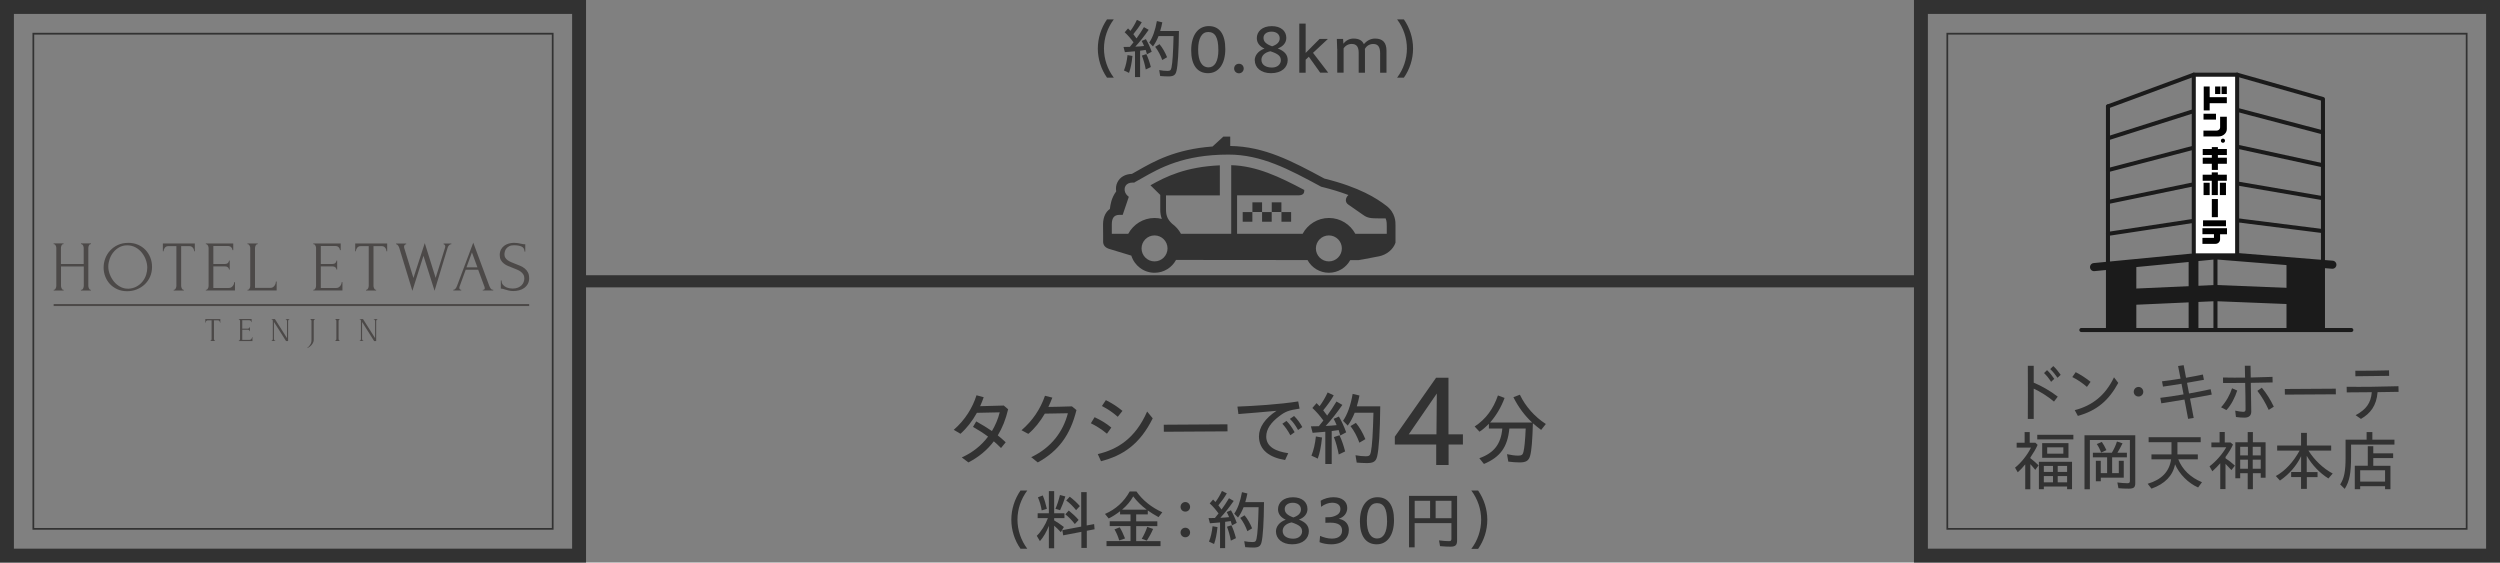 <?xml version="1.0" encoding="UTF-8"?>
<svg id="_レイヤー_2" data-name="レイヤー 2" xmlns="http://www.w3.org/2000/svg" viewBox="0 0 617.93 139.05">
  <rect x="0" y="0" width="617.93" height="139.05" fill="#808080" stroke="none"/>
  <defs>
    <style>
      .cls-1 {
        fill: #323232;
      }

      .cls-2 {
        stroke-width: 4px;
      }

      .cls-2, .cls-3, .cls-4, .cls-5, .cls-6, .cls-7 {
        fill: none;
      }

      .cls-2, .cls-5, .cls-8, .cls-6 {
        stroke: #1b1b1b;
        stroke-linecap: round;
        stroke-linejoin: round;
      }

      .cls-9 {
        fill: #4c4948;
      }

      .cls-3 {
        stroke-width: 3.44px;
      }

      .cls-3, .cls-4, .cls-7 {
        stroke: #323232;
        stroke-miterlimit: 10;
      }

      .cls-4 {
        stroke-width: 3px;
      }

      .cls-5 {
        stroke-width: 2px;
      }

      .cls-8 {
        fill: #fff;
      }

      .cls-7 {
        stroke-width: .43px;
      }

      .cls-10 {
        fill: #1b1b1b;
      }
    </style>
  </defs>
  <g id="B">
    <g>
      <g>
        <path class="cls-1" d="M249.97,128.46c0-2.59.82-5.12,2.27-7.22h1.68c-1.57,2.08-2.43,4.63-2.43,7.2s.87,5.14,2.43,7.2h-1.68c-1.46-2.06-2.27-4.63-2.27-7.19Z"/>
        <path class="cls-1" d="M259.25,129.97c-.58,1.49-1.33,2.79-2.21,3.78l-.78-1.31c1.09-1.04,2.16-2.75,2.75-4.37h-2.53v-1.2h2.77v-5.47h1.31v5.47h2.54v1.2h-2.54v.56c.8.45,1.46.91,2.4,1.63l-.75,1.28c-.69-.74-1.09-1.12-1.65-1.6v5.57h-1.31v-5.54ZM256.56,122.92l1.18-.46c.43,1.02.7,1.97,1.02,3.3l-1.28.4c-.19-1.18-.48-2.18-.93-3.23ZM260.87,125.76c.46-1.02.82-2.15,1.12-3.41l1.33.35c-.43,1.42-.85,2.48-1.3,3.41l-1.15-.35ZM267.29,131.46l-4.5.86-.21-1.28,4.66-.88v-8.52h1.36v8.24l1.84-.34.11,1.28-1.92.37v4.24h-1.34v-3.99ZM263.32,127.13l.85-.94c.94.77,1.78,1.55,2.43,2.32l-.93,1.02c-.75-.98-1.57-1.79-2.35-2.4ZM263.54,123.71l.87-.94c1.01.78,1.81,1.52,2.5,2.32l-.93,1.01c-.74-.93-1.58-1.76-2.43-2.38Z"/>
        <path class="cls-1" d="M273.51,133.74h5.92v-3.71h-5.14v-1.18h5.14v-1.71h-2.58v-.78c-.86.67-1.86,1.33-2.82,1.79l-.91-1.12c2.64-1.12,4.74-3.04,6.11-5.55h1.67c1.5,2.16,3.73,3.95,6.39,5.14l-.93,1.2c-1.04-.58-1.97-1.14-2.66-1.65v.98h-2.87v1.71h5.23v1.18h-5.23v3.71h6.02v1.23h-13.35v-1.23ZM275.47,130.85l1.28-.51c.43.66.85,1.54,1.33,2.75l-1.44.5c-.27-.96-.7-1.94-1.17-2.74ZM283.43,125.97c-1.3-.96-2.45-2.1-3.33-3.28-.64,1.18-1.58,2.29-2.75,3.28h6.08ZM282.21,133.17c.53-.88,1.04-1.97,1.36-2.95l1.44.53c-.4.96-.98,2-1.54,2.88l-1.26-.46Z"/>
        <path class="cls-1" d="M291.8,125.29c0-.64.5-1.2,1.18-1.2s1.18.56,1.18,1.2-.5,1.17-1.18,1.17-1.18-.53-1.18-1.17ZM291.8,131.62c0-.64.5-1.18,1.18-1.18s1.18.54,1.18,1.18-.5,1.18-1.18,1.18-1.18-.54-1.18-1.18Z"/>
        <path class="cls-1" d="M301.57,129.13c-.56.06-1.76.16-2.51.21l-.34-1.28,1.57-.03c.34-.4.62-.75.9-1.12-.7-.96-1.44-1.81-2.18-2.48l.83-.96.59.61c.61-.82,1.17-1.78,1.6-2.72l1.2.58c-.51.93-1.25,1.95-2.08,2.96l.78,1.04c.62-.85,1.22-1.74,1.84-2.79l1.17.67c-1.06,1.52-2.21,2.99-3.3,4.16.78-.03,1.5-.08,2.16-.16-.24-.59-.37-.83-.59-1.25l1.04-.45c.53.88,1.04,1.98,1.44,3.12l-1.17.62c-.1-.34-.21-.75-.32-1.07l-1.38.19v6.51h-1.26v-6.37ZM298.83,133.86c.43-1.06.72-2.27.88-3.79l1.22.21c-.19,1.84-.45,3.1-.85,4.18l-1.25-.59ZM303.27,130.19l1.1-.37c.45.94.82,2.02,1.12,3.2l-1.26.61c-.22-1.22-.56-2.43-.96-3.44ZM307.78,135.23l-.24-1.46c.67.13,1.41.21,2.03.21.67,0,.86-.16,1.01-.83.26-1.28.4-3.52.51-7.78h-3.71c-.4,1.01-.86,1.86-1.38,2.55l-.93-.96c.85-1.2,1.5-3.03,1.91-5.31l1.34.32c-.14.77-.29,1.33-.53,2.15h4.64c-.05,5.06-.27,8.48-.61,9.88-.24,1.02-.74,1.34-2.03,1.34-.64,0-1.38-.05-2.02-.1ZM306.55,128.01l1.07-.64c.72.86,1.36,1.97,1.87,3.22l-1.18.7c-.42-1.17-1.04-2.35-1.76-3.28Z"/>
        <path class="cls-1" d="M315.38,131.36c0-1.14.78-2.31,2.42-2.9-1.17-.53-1.91-1.38-1.91-2.59,0-1.62,1.31-2.96,3.7-2.96,2.22,0,3.58,1.17,3.58,2.9,0,1.17-.75,2.11-2.11,2.62,1.67.66,2.45,1.52,2.45,2.88,0,1.75-1.44,3.23-4.13,3.23-2.48,0-4-1.38-4-3.19ZM319.65,133.15c1.49,0,2.19-.96,2.19-1.79,0-1.02-.62-1.6-2.59-2.24-1.5.32-2.21,1.17-2.21,2.11,0,1.3,1.18,1.92,2.61,1.92ZM319.67,127.9c1.25-.42,1.89-1.07,1.89-1.98,0-.98-.8-1.65-2.03-1.65s-1.98.67-1.98,1.52c0,.96.62,1.55,2.13,2.11Z"/>
        <path class="cls-1" d="M326.15,134l.14-1.54c.88.37,1.9.67,2.9.67,1.83,0,2.53-.9,2.53-2,0-1.26-.88-1.94-2.9-1.94-.38,0-.8,0-1.22.03v-1.36c.86-.02,1.33-.02,1.74-.13,1.36-.37,1.97-.93,1.97-1.92s-.75-1.55-2.08-1.55c-.87,0-1.86.38-2.69,1.01l-.1-1.49c.88-.59,2.1-.88,3.17-.88,2.11,0,3.39,1.04,3.39,2.64,0,1.28-.77,2.26-2.1,2.69,1.57.27,2.5,1.28,2.5,2.77,0,1.97-1.52,3.54-4.39,3.54-.96,0-2.08-.19-2.88-.54Z"/>
        <path class="cls-1" d="M336.13,128.89c0-3.75,1.7-5.99,4.35-5.99s4.08,2,4.08,5.67-1.63,5.97-4.27,5.97-4.16-2-4.16-5.65ZM342.84,128.78c0-3.12-.83-4.42-2.51-4.42-1.55,0-2.48,1.5-2.48,4.35s.91,4.39,2.58,4.39c1.5,0,2.42-1.47,2.42-4.32Z"/>
        <path class="cls-1" d="M348.27,122.57h11.88v11.03c0,1.15-.42,1.52-1.65,1.52-.7,0-1.47-.03-2.56-.13l-.26-1.42c.83.11,1.81.19,2.45.19.48,0,.62-.14.62-.59v-3.86h-9.09v5.97h-1.39v-12.71ZM353.48,128.08v-4.29h-3.81v4.29h3.81ZM358.76,128.08v-4.29h-3.91v4.29h3.91Z"/>
        <path class="cls-1" d="M366.1,128.45c0-2.58-.86-5.12-2.43-7.2h1.68c1.46,2.1,2.27,4.63,2.27,7.22s-.82,5.12-2.27,7.19h-1.68c1.57-2.06,2.43-4.63,2.43-7.2Z"/>
      </g>
      <g>
        <path class="cls-1" d="M271.35,12.01c0-2.59.82-5.12,2.27-7.22h1.68c-1.57,2.08-2.43,4.63-2.43,7.2s.86,5.14,2.43,7.2h-1.68c-1.46-2.06-2.27-4.63-2.27-7.19Z"/>
        <path class="cls-1" d="M280.55,12.68c-.56.06-1.76.16-2.51.21l-.34-1.28,1.57-.03c.34-.4.62-.75.9-1.12-.7-.96-1.44-1.81-2.18-2.48l.83-.96.59.61c.61-.82,1.17-1.78,1.6-2.72l1.2.58c-.51.93-1.25,1.95-2.08,2.96l.78,1.04c.62-.85,1.22-1.74,1.84-2.79l1.17.67c-1.06,1.52-2.21,2.99-3.3,4.16.78-.03,1.5-.08,2.16-.16-.24-.59-.37-.83-.59-1.25l1.04-.45c.53.88,1.04,1.98,1.44,3.12l-1.17.62c-.1-.34-.21-.75-.32-1.07l-1.38.19v6.51h-1.26v-6.37ZM277.81,17.41c.43-1.06.72-2.27.88-3.79l1.22.21c-.19,1.84-.45,3.1-.85,4.18l-1.25-.59ZM282.24,13.74l1.1-.37c.45.94.82,2.02,1.12,3.2l-1.26.61c-.22-1.22-.56-2.43-.96-3.44ZM286.76,18.78l-.24-1.46c.67.13,1.41.21,2.03.21.67,0,.86-.16,1.01-.83.26-1.28.4-3.52.51-7.78h-3.71c-.4,1.01-.86,1.86-1.38,2.55l-.93-.96c.85-1.2,1.5-3.03,1.9-5.31l1.34.32c-.14.77-.29,1.33-.53,2.15h4.64c-.05,5.06-.27,8.48-.61,9.88-.24,1.02-.74,1.34-2.03,1.34-.64,0-1.38-.05-2.02-.1ZM285.53,11.56l1.07-.64c.72.86,1.36,1.97,1.87,3.22l-1.19.7c-.42-1.17-1.04-2.35-1.76-3.28Z"/>
        <path class="cls-1" d="M294.43,12.44c0-3.75,1.7-5.99,4.35-5.99s4.08,2,4.08,5.67-1.63,5.97-4.27,5.97-4.16-2-4.16-5.65ZM301.14,12.33c0-3.12-.83-4.42-2.51-4.42-1.55,0-2.48,1.5-2.48,4.35s.91,4.39,2.58,4.39c1.5,0,2.42-1.47,2.42-4.32Z"/>
        <path class="cls-1" d="M305.04,16.94c0-.64.48-1.18,1.19-1.18s1.18.54,1.18,1.18-.5,1.18-1.18,1.18-1.19-.54-1.19-1.18Z"/>
        <path class="cls-1" d="M310.13,14.91c0-1.14.78-2.31,2.42-2.9-1.17-.53-1.9-1.38-1.9-2.59,0-1.62,1.31-2.96,3.7-2.96,2.22,0,3.59,1.17,3.59,2.9,0,1.17-.75,2.11-2.11,2.62,1.66.66,2.45,1.52,2.45,2.88,0,1.75-1.44,3.23-4.13,3.23-2.48,0-4-1.38-4-3.19ZM314.4,16.7c1.49,0,2.19-.96,2.19-1.79,0-1.02-.62-1.6-2.59-2.24-1.5.32-2.21,1.17-2.21,2.11,0,1.3,1.18,1.92,2.61,1.92ZM314.42,11.45c1.25-.42,1.89-1.07,1.89-1.98,0-.98-.8-1.65-2.03-1.65s-1.98.67-1.98,1.52c0,.96.62,1.55,2.13,2.11Z"/>
        <path class="cls-1" d="M321.15,5.83h1.57v7.25l3.44-3.46h2.06l-3.68,3.44,3.76,4.91h-1.98l-2.82-3.95-.78.74v3.22h-1.57V5.83Z"/>
        <path class="cls-1" d="M330.51,12.14l-.08-2.51h1.54l.08,1.18c.62-.82,1.5-1.28,2.5-1.28,1.31,0,2.16.46,2.56,1.39.75-.91,1.73-1.39,2.77-1.39,1.89,0,2.82.99,2.82,3.01v5.44h-1.57v-4.79c0-1.6-.53-2.32-1.71-2.32-.88,0-1.65.46-2.06,1.23.02.11.02.22.02.35v5.52h-1.55v-4.87c0-1.54-.54-2.24-1.73-2.24-.82,0-1.57.42-2,1.1v6h-1.57v-5.84Z"/>
        <path class="cls-1" d="M347.75,11.99c0-2.58-.86-5.12-2.43-7.2h1.68c1.46,2.1,2.27,4.63,2.27,7.22s-.82,5.12-2.27,7.19h-1.68c1.57-2.06,2.43-4.63,2.43-7.2Z"/>
      </g>
      <path class="cls-1" d="M307.16,52.42h2.39v2.39h-2.39v-2.39ZM309.56,52.4h2.39v-2.39h-2.39v2.39ZM316.74,54.81h2.39v-2.39h-2.39v2.39ZM344.94,59.95c-.54,1.65-2.14,3.01-4.07,3.4-3.6.72-5.05.94-5.05.94h-2.08c-1.02,1.86-3.01,3.13-5.28,3.13s-4.26-1.27-5.28-3.14l-32.5-.03c-1.02,1.89-3.01,3.17-5.3,3.17-2.7,0-4.98-1.78-5.75-4.24-2.28-.68-4.92-1.47-5.57-1.69-.61-.21-1.32-.64-1.4-1.63v-1.64s0,0,0,0l-.02-2.83c.04-1.89.74-3.08,1.69-3.74.15-1.13.33-2.63,1.56-4.35-.13-.77-.04-1.53.29-2.21.62-1.3,1.92-2.06,3.59-2.11.47-.26.96-.53,1.46-.82,4-2.28,9.26-5.27,18.48-5.95l2.66-2.44h1.71v2.31c8.49.12,15.35,3.79,23.26,8.05,8.73,2.16,12.95,4.89,15.38,6.77,2.23,1.73,2.22,3.98,2.21,4.83v4.23ZM288.58,61.4c0-1.77-1.44-3.21-3.21-3.21s-3.21,1.44-3.21,3.21,1.44,3.21,3.21,3.21,3.21-1.44,3.21-3.21ZM331.67,61.4c0-1.77-1.44-3.21-3.21-3.21s-3.21,1.44-3.21,3.21,1.44,3.21,3.21,3.21,3.21-1.44,3.21-3.21ZM342.77,57.79v-1.97c0-.43.02-1.11-.28-1.84h-1.58c-2.17,0-2.9-.1-3.95-.84-1.82-1.26-1.64-1.16-3.72-2.59-.81-.55-.73-1.59-.03-2.27.03-.03.06-.05.09-.07-1.86-.71-4.08-1.41-6.75-2.06l-.18-.1c-7.81-4.21-14.56-7.84-22.73-7.84-11.15,0-17.02,3.35-21.31,5.79-.61.35-1.19.68-1.76.99-.08.04-.14.09-.21.14h-.42c-1.65,0-2.31,1.23-1.8,2.49.22.56.87,1.03.87,1.03l-1.51,4.46h-.83s0,0,0,0c-1.46,0-1.84,1.02-1.86,2.26v2.42h4.06c1.25-2.32,3.69-3.91,6.52-3.91.61,0,1.21.09,1.78.23-.26-.69-.39-1.46-.39-2.34v-3.59l-2.42-2.38c3.8-2.15,8.74-4.57,17.15-4.93v7.43s-13.31,0-13.31,0v3.47c0,1.35.27,2.38,1.51,3.53.9.66,1.66,1.5,2.19,2.49h12.42v-16.96c6.28.18,11.89,2.86,18.06,6.13,0,.62-.05,1.33-1.53,1.33h-15.08v9.5h16.2c1.25-2.32,3.69-3.91,6.51-3.91s5.26,1.59,6.52,3.91h7.79ZM314.34,52.4h2.39v-2.39h-2.39v2.39ZM311.95,54.81h2.38v-2.39h-2.38v2.39Z"/>
      <line class="cls-4" x1="143.13" y1="69.53" x2="474.46" y2="69.53"/>
      <g>
        <g>
          <path class="cls-1" d="M237.72,113.06c2.68-1.18,4.88-2.98,6.5-5.14-1.16-.88-2.36-1.62-3.72-2.4l.8-1.36c1.44.82,2.66,1.54,3.88,2.38.86-1.44,1.52-3,1.92-4.62-2.02.06-4.12.1-5.64.12-1.12,2.02-2.48,3.78-4.06,5.18l-1.66-.98c2.84-2.46,4.7-5.56,5.62-8.54l1.78.48c-.26.76-.56,1.52-.88,2.22,1.62-.02,3.48-.08,5.84-.16l1.08.92c-.58,2.48-1.44,4.62-2.56,6.46.64.5,1.28,1.06,1.96,1.7l-1.16,1.42c-.62-.62-1.2-1.16-1.78-1.66-1.64,2.18-3.74,3.9-6.28,5.22l-1.64-1.24Z"/>
          <path class="cls-1" d="M254.89,113c4.98-2.36,7.9-6.34,9.06-10.86-2.06.06-4.14.08-5.7.1-1.14,1.94-2.5,3.68-4.08,5l-1.68-.9c2.74-2.36,4.66-5.22,5.8-8.52l1.82.46c-.3.78-.62,1.54-.98,2.3,1.64-.02,3.56-.06,5.82-.14l1.12.92c-1.54,6.24-4.48,10.14-9.56,12.94l-1.62-1.3Z"/>
          <path class="cls-1" d="M269.63,104.62l.92-1.5c1.58.74,2.76,1.44,4.14,2.56l-1.08,1.52c-1.4-1.16-2.7-1.94-3.98-2.58ZM271.34,112.24c4.88-1.16,9.28-3.86,12.2-10.52l1.38,1.68c-3.22,6.5-7.44,9.22-12.78,10.6l-.8-1.76ZM272.36,100.36l.98-1.46c1.46.74,2.74,1.52,4.1,2.66l-1.16,1.46c-1.36-1.18-2.52-1.94-3.92-2.66Z"/>
          <path class="cls-1" d="M287.65,104.98l15.74-.1.02,1.74-15.74.1-.02-1.74Z"/>
          <path class="cls-1" d="M311.18,107.84c0-2.26,1.54-4.46,4.34-6.3-3.86.36-6.58.58-9.42.8l-.24-1.84c4.08-.16,10.36-.54,15.02-1.28l.34,1.78c-2.66.4-3.5.68-5.14,1.96-1.86,1.44-3.1,3.04-3.1,4.94,0,2.58,2.42,3.68,5.44,4.12l-.78,1.68c-3.74-.6-6.46-2.4-6.46-5.86ZM316.96,104.74l1.02-.7c.8.78,1.4,1.68,2.02,2.78l-1.06.76c-.62-1.16-1.26-2.06-1.98-2.84ZM318.82,103.54l1.04-.72c.8.78,1.46,1.7,2.04,2.74l-1.06.72c-.62-1.12-1.22-1.98-2.02-2.74Z"/>
          <path class="cls-1" d="M327.58,106.72c-.7.08-2.2.2-3.14.26l-.42-1.6,1.96-.04c.42-.5.78-.94,1.12-1.4-.88-1.2-1.8-2.26-2.72-3.1l1.04-1.2.74.76c.76-1.02,1.46-2.22,2-3.4l1.5.72c-.64,1.16-1.56,2.44-2.6,3.7l.98,1.3c.78-1.06,1.52-2.18,2.3-3.48l1.46.84c-1.32,1.9-2.76,3.74-4.12,5.2.98-.04,1.88-.1,2.7-.2-.3-.74-.46-1.04-.74-1.56l1.3-.56c.66,1.1,1.3,2.48,1.8,3.9l-1.46.78c-.12-.42-.26-.94-.4-1.34l-1.72.24v8.14h-1.58v-7.96ZM324.15,112.62c.54-1.32.9-2.84,1.1-4.74l1.52.26c-.24,2.3-.56,3.88-1.06,5.22l-1.56-.74ZM329.7,108.04l1.38-.46c.56,1.18,1.02,2.52,1.4,4l-1.58.76c-.28-1.52-.7-3.04-1.2-4.3ZM335.34,114.34l-.3-1.82c.84.16,1.76.26,2.54.26.84,0,1.08-.2,1.26-1.04.32-1.6.5-4.4.64-9.72h-4.64c-.5,1.26-1.08,2.32-1.72,3.18l-1.16-1.2c1.06-1.5,1.88-3.78,2.38-6.64l1.68.4c-.18.96-.36,1.66-.66,2.68h5.8c-.06,6.32-.34,10.6-.76,12.34-.3,1.28-.92,1.68-2.54,1.68-.8,0-1.72-.06-2.52-.12ZM333.8,105.32l1.34-.8c.9,1.08,1.7,2.46,2.34,4.02l-1.48.88c-.52-1.46-1.3-2.94-2.2-4.1Z"/>
          <path class="cls-1" d="M365.65,113.26c3.64-1.3,5.34-3.5,5.68-7.34h-3.32v-1.18c-.9.92-1.6,1.52-2.32,1.96l-1.2-1.28c2.7-1.76,4.6-4.3,5.76-7.68l1.64.62c-.84,2.28-2.06,4.34-3.58,6.08h10.4c-1.84-1.7-3.42-3.82-4.64-6.26l1.6-.62c1.36,2.88,3.68,5.48,6.42,7.24l-1.16,1.46c-.58-.42-1.32-1-2.04-1.64-.12,4.28-.34,6.82-.68,8.02-.34,1.22-1,1.66-2.58,1.66-.84,0-1.9-.08-2.82-.2l-.32-1.84c.98.22,1.98.36,2.74.36.84,0,1.16-.2,1.32-.9.24-.92.44-2.98.56-5.8h-4.04c-.44,4.58-2.22,7.04-6.28,8.76l-1.14-1.42Z"/>
        </g>
        <path class="cls-1" d="M354.99,109.87h-10.23v-1.95l10.2-14.55h3.06v13.98h3.57v2.52h-3.54v5.07h-3.06v-5.07ZM355.05,107.35l.09-10.08-6.93,10.08h6.84Z"/>
      </g>
      <g>
        <g>
          <path class="cls-9" d="M20.06,71.63h.09c.08,0,.16-.03.23-.1.07-.06.13-.15.18-.25.05-.1.09-.2.11-.32.02-.11.04-.21.04-.31v-4.78h-5.63v4.78c0,.09.01.2.04.31.02.11.06.21.11.31.05.09.1.18.17.25.06.07.14.11.24.11h.09v.18h-2.46v-.18h.09c.08,0,.16-.03.23-.1.07-.06.13-.15.18-.25.05-.1.09-.2.11-.32.02-.11.04-.21.04-.31v-9.38c0-.08-.01-.18-.04-.28-.02-.11-.06-.2-.11-.3-.05-.09-.11-.17-.18-.24-.07-.06-.15-.1-.25-.1h-.09v-.18h2.46v.18h-.09c-.09,0-.18.03-.25.1-.07.07-.13.14-.17.24-.04.09-.07.19-.1.3-.02.11-.04.2-.04.28v3.98h5.63v-3.98c0-.08-.01-.18-.04-.28-.02-.11-.06-.2-.11-.3-.05-.09-.11-.17-.18-.24-.07-.06-.15-.1-.25-.1h-.09v-.18h2.46v.18h-.09c-.09,0-.18.03-.25.1-.07.07-.13.14-.17.24-.04.09-.07.19-.1.3-.02.11-.04.2-.04.28v9.38c0,.09.01.2.04.31.03.11.07.21.11.31.05.09.1.18.17.25.06.07.14.11.22.11h.09v.18h-2.46v-.18Z"/>
          <path class="cls-9" d="M31.67,60.02c.91,0,1.74.16,2.46.48.73.32,1.35.76,1.86,1.3.51.55.9,1.18,1.18,1.9.28.72.41,1.47.41,2.26,0,.88-.16,1.69-.48,2.43-.32.74-.77,1.37-1.33,1.9-.56.53-1.22.94-1.96,1.24-.74.3-1.54.45-2.38.45-.9,0-1.71-.16-2.44-.49-.72-.33-1.33-.76-1.83-1.3-.5-.54-.88-1.16-1.15-1.86-.27-.7-.4-1.44-.4-2.2s.13-1.49.4-2.22c.27-.73.67-1.39,1.19-1.96.52-.57,1.16-1.04,1.91-1.39.75-.35,1.61-.53,2.57-.53ZM31.66,71.37c.79-.04,1.48-.21,2.07-.54.59-.32,1.09-.73,1.49-1.23.4-.5.7-1.05.89-1.64.19-.6.29-1.19.29-1.78,0-.65-.12-1.3-.35-1.95-.23-.66-.57-1.25-1-1.79-.43-.53-.95-.97-1.56-1.3-.61-.33-1.28-.5-2.04-.5s-1.38.16-1.96.48c-.58.32-1.07.74-1.47,1.24-.41.5-.71,1.07-.93,1.69-.21.62-.32,1.23-.32,1.83,0,.64.12,1.29.37,1.94.25.65.59,1.24,1.02,1.77.43.53.95.96,1.54,1.28.59.33,1.24.49,1.95.49Z"/>
          <path class="cls-9" d="M45.34,71.63h.09v.18h-2.5v-.18h.09c.09,0,.18-.04.25-.11.07-.07.13-.15.18-.25.05-.09.09-.2.11-.31.02-.11.04-.21.04-.31v-9.81h-2.04c-.19,0-.35.04-.49.12-.14.08-.26.18-.35.31-.09.12-.16.26-.21.4-.05.15-.07.29-.07.43h-.18v-1.92h7.9v1.92h-.18c0-.14-.02-.28-.07-.43-.05-.15-.12-.28-.21-.4-.09-.12-.21-.23-.35-.31-.14-.08-.3-.12-.49-.12h-2.08v9.81c0,.09.01.2.04.31.02.11.06.21.11.31.05.09.11.18.18.25.06.07.14.11.24.11Z"/>
          <path class="cls-9" d="M50.88,71.63h.09c.09,0,.18-.03.25-.1.07-.06.13-.14.18-.24.05-.09.09-.19.12-.3.03-.11.04-.2.04-.3v-9.41c0-.08-.01-.18-.04-.28-.03-.11-.07-.2-.12-.3-.05-.09-.11-.17-.18-.24-.07-.06-.15-.1-.25-.1h-.09v-.18h6.77v1.64h-.18c-.02-.27-.13-.51-.32-.71-.19-.2-.48-.31-.88-.31h-3.54v4.45h2.92c.27,0,.5-.08.68-.25.18-.16.27-.36.27-.58h.18v2.2h-.18c0-.21-.09-.39-.26-.54-.18-.15-.4-.23-.69-.23h-2.92v5.33h3.85c.22,0,.42-.05.58-.16.16-.11.3-.23.41-.38.11-.15.19-.3.25-.47.05-.17.08-.31.08-.43h.18v2.06h-7.21v-.18Z"/>
          <path class="cls-9" d="M61.17,71.63h.09c.09,0,.18-.03.25-.1.07-.06.13-.14.18-.24.05-.09.09-.19.12-.3.03-.11.04-.2.04-.3v-9.41c0-.08-.01-.18-.04-.28-.03-.11-.07-.2-.12-.3-.05-.09-.11-.17-.18-.24-.07-.06-.15-.1-.25-.1h-.09v-.18h2.53v.18h-.09c-.09,0-.18.03-.25.1-.07.07-.13.14-.18.24-.05.09-.09.19-.11.3-.03.11-.04.2-.04.28v9.87h3.85c.22,0,.42-.05.58-.16.16-.11.3-.24.41-.4.11-.16.19-.33.25-.51.05-.18.08-.35.08-.5h.18v2.22h-7.21v-.18Z"/>
          <path class="cls-9" d="M77.44,71.63h.09c.09,0,.18-.03.25-.1.07-.06.13-.14.18-.24.05-.09.09-.19.12-.3.03-.11.04-.2.04-.3v-9.41c0-.08-.01-.18-.04-.28-.03-.11-.07-.2-.12-.3-.05-.09-.11-.17-.18-.24-.07-.06-.15-.1-.25-.1h-.09v-.18h6.77v1.64h-.18c-.02-.27-.13-.51-.32-.71-.19-.2-.48-.31-.88-.31h-3.54v4.45h2.92c.27,0,.5-.08.68-.25.18-.16.27-.36.27-.58h.18v2.2h-.18c0-.21-.09-.39-.26-.54s-.4-.23-.69-.23h-2.92v5.33h3.85c.22,0,.42-.05.58-.16.16-.11.3-.23.41-.38.11-.15.19-.3.25-.47.05-.17.08-.31.08-.43h.18v2.06h-7.21v-.18Z"/>
          <path class="cls-9" d="M92.88,71.63h.09v.18h-2.5v-.18h.09c.09,0,.18-.04.25-.11.07-.07.13-.15.18-.25.05-.09.09-.2.11-.31.02-.11.04-.21.04-.31v-9.81h-2.04c-.19,0-.35.04-.49.12-.14.08-.26.18-.35.31-.09.12-.16.26-.21.4-.05.15-.07.29-.07.43h-.18v-1.92h7.9v1.92h-.18c0-.14-.02-.28-.07-.43-.05-.15-.12-.28-.21-.4-.09-.12-.21-.23-.35-.31-.14-.08-.3-.12-.49-.12h-2.08v9.81c0,.09.01.2.04.31.02.11.06.21.11.31.05.09.11.18.18.25.06.07.14.11.24.11Z"/>
          <path class="cls-9" d="M111.54,60.37c-.23,0-.43.1-.6.3-.16.2-.28.42-.33.65l-3.2,10.55-2.74-8.65-2.74,8.67-3.22-10.55c-.06-.22-.16-.44-.31-.65-.15-.21-.31-.32-.5-.32v-.18h2.5v.18c-.15,0-.28.06-.38.18-.1.12-.15.28-.15.47,0,.06.01.14.03.23l2.29,7.46,2.8-8.62,2.69,8.6,2.32-7.44s0-.07.03-.15c.02-.08.03-.14.03-.18,0-.16-.05-.3-.14-.4-.09-.1-.19-.15-.28-.15v-.18h1.92v.18Z"/>
          <path class="cls-9" d="M119.31,71.63h.09c.28,0,.42-.13.42-.39,0-.09-.02-.19-.05-.3l-1.58-4.27h-3.08l-1.53,4.2c-.04.09-.05.18-.05.26,0,.15.04.27.12.36.08.09.17.13.26.13h.09v.18h-1.95v-.18h.09c.15,0,.3-.09.45-.27.15-.18.27-.4.36-.64l4.03-10.73,3.94,10.62c.08.23.2.46.34.69.15.22.34.33.57.33h.09v.18h-2.6v-.18ZM115.29,66.07h2.71l-1.35-3.68-1.35,3.68Z"/>
          <path class="cls-9" d="M130.8,68.69c0,.59-.12,1.09-.35,1.5-.24.42-.54.75-.91,1.01-.37.26-.79.45-1.25.56-.46.12-.93.18-1.38.18s-.88-.05-1.22-.14c-.34-.09-.65-.18-.93-.26-.19-.06-.36-.11-.51-.15-.15-.04-.3-.06-.46-.06v-2.01h.18c0,.45.11.8.34,1.06.23.26.5.47.8.61.31.14.61.23.92.27.31.04.53.06.67.06.51,0,.94-.07,1.31-.22.36-.15.66-.34.9-.58.24-.24.41-.51.52-.8.11-.29.17-.59.17-.9,0-.39-.08-.71-.25-.98-.16-.26-.38-.5-.64-.69-.26-.2-.57-.37-.91-.51-.34-.14-.69-.28-1.04-.42-.4-.15-.79-.31-1.18-.47-.39-.16-.73-.37-1.04-.61-.3-.24-.55-.53-.74-.86-.19-.33-.28-.75-.28-1.24s.1-.96.3-1.35c.2-.38.47-.69.8-.94.33-.25.71-.43,1.14-.55.43-.12.86-.18,1.31-.18.3,0,.59.02.86.06.27.04.53.09.77.15.2.05.39.08.58.11.19.03.37.04.55.04v1.81h-.18c-.02-.61-.26-1.02-.72-1.24-.46-.22-1.09-.33-1.91-.33-.47,0-.86.08-1.16.24-.3.16-.54.35-.72.58-.18.23-.3.47-.36.74-.06.26-.1.5-.1.69,0,.33.07.61.22.84.15.23.34.44.59.62.25.18.53.33.86.47.32.14.66.28,1.01.41.4.15.81.32,1.22.49.41.18.78.39,1.1.65.32.26.59.57.79.95.21.38.31.83.31,1.37Z"/>
        </g>
        <rect class="cls-9" x="13.26" y="75.15" width="117.54" height=".5"/>
        <g>
          <path class="cls-9" d="M53.12,84.21h.04v.08h-1.17v-.08h.04s.08-.02.11-.05c.03-.03.06-.07.09-.11.03-.04.04-.09.05-.14.01-.05.02-.1.02-.14v-4.6h-.95c-.09,0-.17.02-.23.06-.07.04-.12.09-.16.15-.05.06-.08.12-.1.19-.02.07-.03.14-.03.2h-.08v-.9h3.71v.9h-.08c0-.07-.01-.13-.03-.2-.02-.07-.05-.13-.1-.19-.04-.06-.1-.11-.16-.15-.06-.04-.14-.06-.23-.06h-.97v4.6s0,.09.02.14c.01.05.03.1.05.14.03.04.05.08.08.11.03.03.07.05.11.05Z"/>
          <path class="cls-9" d="M59.01,84.21h.04s.08-.02.11-.05c.03-.03.06-.07.09-.11.03-.04.05-.09.06-.14.01-.05.02-.1.02-.14v-4.41s0-.08-.02-.13c-.01-.05-.03-.1-.06-.14-.03-.05-.05-.08-.09-.11-.03-.03-.07-.05-.11-.05h-.04v-.08h3.18v.77h-.08c-.01-.13-.06-.24-.15-.34-.09-.09-.23-.14-.42-.14h-1.66v2.09h1.37c.13,0,.23-.04.32-.12.09-.08.13-.17.13-.27h.08v1.03h-.08c0-.1-.04-.18-.13-.26-.08-.07-.19-.11-.32-.11h-1.37v2.5h1.81c.1,0,.19-.03.27-.07.08-.05.14-.11.19-.18.05-.07.09-.14.12-.22.02-.08.04-.15.04-.2h.09v.97h-3.39v-.08Z"/>
          <path class="cls-9" d="M68,84.21h.04v.08h-.92v-.08h.04s.07-.02.11-.05c.04-.03.07-.07.09-.11.02-.04.04-.09.05-.14.01-.05.02-.1.02-.14v-4.4s0-.08-.01-.13c0-.05-.02-.1-.04-.14-.03-.05-.05-.08-.09-.11-.04-.03-.09-.05-.14-.05h-.04v-.08h.84l2.99,4.72v-4.21s0-.08-.02-.13c-.01-.05-.04-.1-.06-.14-.02-.05-.06-.08-.09-.11-.03-.03-.07-.05-.12-.05h-.04v-.08h.93v.08h-.04s-.08.02-.12.05c-.03.03-.06.07-.09.11-.03.04-.04.09-.06.14-.01.05-.02.09-.02.13v4.93h-.51l-2.99-4.73v4.2s0,.09.02.14c.01.05.03.1.05.14.02.04.05.08.09.11.03.03.07.05.11.05Z"/>
          <path class="cls-9" d="M76.69,78.85h1.18v.08h-.04s-.08.02-.11.05c-.03.03-.06.07-.09.12-.03.05-.04.09-.06.14-.01.05-.02.09-.02.13v4.59c0,.18-.02.34-.07.49-.04.15-.1.29-.18.42-.07.13-.16.25-.25.36-.09.11-.18.2-.28.29-.22.2-.48.37-.77.51l-.04-.07c.19-.14.36-.3.51-.49.13-.16.25-.35.36-.58.11-.23.16-.5.16-.8v-4.72s0-.08-.02-.13c-.01-.05-.03-.1-.06-.14-.02-.05-.05-.09-.09-.12-.03-.03-.07-.05-.11-.05h-.04v-.08Z"/>
          <path class="cls-9" d="M82.82,78.85h1.17v.08h-.04s-.08.02-.11.05c-.03.03-.06.07-.08.11-.03.04-.04.09-.05.14-.01.05-.02.1-.02.14v4.4s0,.09.02.14c.01.05.03.1.05.14.02.04.05.08.08.11.03.03.07.05.11.05h.04v.08h-1.17v-.08h.04s.08-.02.12-.05c.03-.03.06-.07.09-.12.02-.05.04-.1.05-.15.01-.05.02-.1.02-.14v-4.4s0-.08-.02-.13c-.01-.05-.03-.1-.05-.14-.02-.05-.05-.08-.09-.11-.03-.03-.07-.05-.12-.05h-.04v-.08Z"/>
          <path class="cls-9" d="M89.78,84.21h.04v.08h-.92v-.08h.04s.07-.02.11-.05c.04-.03.07-.07.09-.11.02-.04.04-.09.05-.14.01-.05.02-.1.02-.14v-4.4s0-.08-.01-.13c0-.05-.02-.1-.04-.14-.03-.05-.05-.08-.09-.11-.04-.03-.08-.05-.14-.05h-.04v-.08h.83l2.99,4.72v-4.21s0-.08-.02-.13c-.01-.05-.03-.1-.06-.14-.03-.05-.06-.08-.09-.11-.03-.03-.07-.05-.12-.05h-.04v-.08h.93v.08h-.04s-.08.02-.12.05-.06.07-.09.11c-.03.04-.04.09-.06.14-.01.05-.02.09-.02.13v4.93h-.51l-2.98-4.73v4.2s0,.09.02.14c.01.05.03.1.05.14.03.04.06.08.09.11.03.03.07.05.11.05Z"/>
        </g>
      </g>
      <rect class="cls-3" x="1.72" y="1.72" width="141.41" height="135.61" transform="translate(144.85 139.05) rotate(-180)"/>
      <rect class="cls-7" x="8.24" y="8.33" width="128.37" height="122.39" transform="translate(144.85 139.05) rotate(-180)"/>
      <g>
        <path class="cls-1" d="M501.24,96.9c0-2.19,0-4.35-.02-6.48h1.46v4.16c1.89.78,4.18,2.08,5.94,3.46l-.93,1.22c-1.58-1.33-3.44-2.48-5.01-3.2v7.48h-1.46c.02-2.24.02-4.45.02-6.63ZM505.23,92.21l.74-.72c.66.61,1.18,1.28,1.79,2.15l-.78.74c-.59-.91-1.1-1.54-1.74-2.16ZM506.75,91.22l.77-.74c.67.64,1.22,1.3,1.82,2.16l-.78.74c-.59-.85-1.15-1.54-1.81-2.16Z"/>
        <path class="cls-1" d="M512.22,93.19l.83-1.2c1.33.69,2.32,1.31,3.68,2.39l-.9,1.25c-1.2-1.04-2.42-1.84-3.62-2.43ZM512.82,101.38c4.4-1.14,7.6-3.71,9.7-8.12l1.06,1.38c-2.3,4.23-5.17,6.83-9.99,8.16l-.77-1.42Z"/>
        <path class="cls-1" d="M527.4,96.84c0-.64.5-1.2,1.18-1.2s1.18.56,1.18,1.2-.5,1.17-1.18,1.17-1.18-.53-1.18-1.17Z"/>
        <path class="cls-1" d="M533.98,98.33c1.6-.19,3.6-.48,5.73-.85-.16-.86-.34-1.74-.5-2.62-1.58.26-3.1.5-4.58.7l-.24-1.31c1.26-.14,2.9-.38,4.58-.66-.21-1.04-.4-2.08-.61-3.12l1.38-.21.59,3.11c1.49-.26,2.95-.54,4.16-.8l.26,1.31c-1.46.27-2.85.51-4.18.74l.5,2.64c1.81-.32,3.63-.69,5.33-1.06l.29,1.33c-1.86.37-3.67.69-5.38.99l.91,4.79-1.38.22c-.3-1.58-.59-3.19-.9-4.77-2.03.35-3.95.66-5.73.93l-.24-1.36Z"/>
        <path class="cls-1" d="M548.98,100.68c1.3-1.44,2.21-3.15,2.72-4.71l1.28.56c-.54,1.65-1.44,3.52-2.67,4.83l-1.33-.69ZM552.66,103.05l-.18-1.55c.83.19,1.55.29,2.03.29.37,0,.53-.19.53-.59,0-2.19-.05-4.37-.1-6.55-1.78.02-3.55.02-5.46.02l-.02-1.36c1.87.03,3.65.05,5.46.02-.03-.98-.05-1.95-.06-2.93h1.41l.05,2.91c1.71-.03,3.47-.08,5.38-.16l.03,1.38c-1.91.05-3.67.08-5.39.1.03,2.35.08,4.71.11,7.06.02,1.02-.58,1.54-1.68,1.54-.66,0-1.33-.05-2.11-.16ZM557.96,96.61l1.1-.78c1.17,1.42,2.11,2.9,2.96,4.69l-1.26.8c-.82-1.79-1.75-3.35-2.8-4.71Z"/>
        <path class="cls-1" d="M564.74,96.15l12.6-.08.02,1.39-12.6.08-.02-1.39Z"/>
        <path class="cls-1" d="M582.25,102.62c2.58-1.41,3.76-2.96,3.99-5.68l-6.19.05-.02-1.39c3.81.05,8.12,0,12.8-.14l.03,1.39c-1.81.03-3.54.05-5.19.08-.26,3.36-1.79,5.27-4.11,6.61l-1.31-.91ZM582.18,91.64c2.74,0,5.28-.02,8.32-.1l.03,1.36c-3.15.05-5.33.06-8.34.1l-.02-1.36Z"/>
        <path class="cls-1" d="M500.59,114.77c-.62.78-1.26,1.44-1.86,1.97l-.67-1.15c1.46-1.14,3.11-3.2,3.94-4.96h-3.54v-1.2h1.97v-2.63h1.26v2.63h1.41l.54.53c-.38.91-1.02,1.98-1.79,3.12v.18c.85.66,1.49,1.22,2.03,1.76l-.82,1.12c-.53-.64-.78-.96-1.22-1.42v6.21h-1.26v-6.15ZM503.55,107.47h8.93v1.14h-8.93v-1.14ZM503.97,114.14h8.18v6.77h-1.22v-.66h-5.75v.66h-1.22v-6.77ZM504.77,109.53h6.5v3.63h-6.5v-3.63ZM507.44,116.65v-1.49h-2.26v1.49h2.26ZM507.44,119.22v-1.55h-2.26v1.55h2.26ZM510,112.14v-1.58h-3.99v1.58h3.99ZM510.93,116.65v-1.49h-2.32v1.49h2.32ZM510.93,119.22v-1.55h-2.32v1.55h2.32Z"/>
        <path class="cls-1" d="M515.23,107.58h12.55v11.81c0,1.07-.35,1.39-1.62,1.39-.93,0-1.73-.03-2.54-.11l-.27-1.42c.86.11,1.81.19,2.48.19.48,0,.62-.14.62-.59v-10.1h-9.89v12.18h-1.33v-13.35ZM518.03,113.89h1.22v3.06h1.57v-3.91h-3.52v-1.14h4.69c.59-.98.99-1.89,1.26-2.77l1.38.45c-.37.78-.83,1.6-1.26,2.32h2.34v1.14h-3.65v3.91h1.65v-3.06h1.22v4.18h-5.67v.88h-1.22v-5.06ZM518.26,109.76l1.25-.53c.4.58.75,1.17,1.14,2.03l-1.3.59c-.32-.83-.66-1.49-1.09-2.1Z"/>
        <path class="cls-1" d="M530.85,119.57c3.44-1.01,5.35-2.99,5.78-6.03h-4.85v-1.23h4.95v-3.01h-5.65v-1.23h12.87v1.23h-5.75v3.01h5.04v1.23h-4.83c1.01,2.54,3.03,4.48,5.86,5.65l-.96,1.3c-2.43-1.06-4.67-3.33-5.7-5.73-.53,2.8-2.51,4.85-5.83,6.02l-.93-1.2Z"/>
        <path class="cls-1" d="M548.8,114.49c-.54.62-1.23,1.33-1.97,2l-.7-1.22c1.58-1.2,3.2-3.04,4.13-4.71h-3.67v-1.2h2.03v-2.58h1.28v2.58h1.42l.61.53c-.45,1.01-1.07,2-1.84,3.04v.35c.9.59,1.44,1.02,2.32,1.81l-.87,1.1c-.53-.59-.91-.99-1.46-1.54v6.24h-1.3v-6.42ZM555.57,116.96h-1.86v1.26h-1.2v-8.9h3.06v-2.53h1.28v2.53h3.14v8.76h-1.2v-1.12h-1.94v3.95h-1.28v-3.95ZM555.62,112.56v-2.13h-1.91v2.13h1.91ZM555.62,115.85v-2.24h-1.91v2.24h1.91ZM558.79,112.56v-2.13h-1.98v2.13h1.98ZM558.79,115.85v-2.24h-1.98v2.24h1.98Z"/>
        <path class="cls-1" d="M568.74,117.92h-2.43v-1.25h2.46v-3.92c-1.1,2.35-2.98,4.51-5.23,6.03l-1.02-1.12c2.31-1.28,4.31-3.43,5.88-6.29h-5.55v-1.25h5.91v-3.12h1.44v3.12h6v1.25h-5.62c1.5,2.38,3.68,4.45,6,5.67l-1.06,1.22c-2.13-1.31-4.1-3.38-5.36-5.6v4.02h2.67v1.25h-2.64v2.91h-1.44v-2.91Z"/>
        <path class="cls-1" d="M578.43,119.74c.99-1.54,1.33-3.2,1.33-6.66v-4.4h5.2v-1.89h1.42v1.89h5.46v1.22h-10.72v2.87c0,4.23-.38,6.18-1.57,8.07l-1.12-1.09ZM582.05,115.12h3.2v-4.83h1.36v1.76h4.91v1.17h-4.91v1.91h4.24v5.79h-1.33v-.75h-6.15v.75h-1.33v-5.79ZM589.52,119.04v-2.8h-6.15v2.8h6.15Z"/>
      </g>
      <rect class="cls-3" x="474.8" y="1.72" width="141.41" height="135.61" transform="translate(1091.01 139.05) rotate(-180)"/>
      <rect class="cls-7" x="481.32" y="8.33" width="128.37" height="122.39" transform="translate(1091.01 139.05) rotate(-180)"/>
      <g>
        <line class="cls-6" x1="521.03" y1="26.3" x2="521.03" y2="81.57"/>
        <line class="cls-6" x1="547.6" y1="81.57" x2="547.6" y2="63.11"/>
        <polyline class="cls-6" points="574.17 81.57 574.17 24.48 552.96 18.46"/>
        <polyline class="cls-2" points="522.67 73.56 547.6 72.44 570.8 73.37"/>
        <polyline class="cls-5" points="517.59 66.02 547.6 63.11 576.5 65.43"/>
        <polyline class="cls-6" points="521.03 57.81 547.6 53.77 574.17 57.12"/>
        <polyline class="cls-6" points="521.03 49.93 547.6 44.43 574.17 48.99"/>
        <polyline class="cls-6" points="521.03 42.05 547.6 35.09 574.17 40.86"/>
        <polyline class="cls-6" points="521.03 34.18 547.6 25.75 574.17 32.73"/>
        <line class="cls-6" x1="521.03" y1="26.3" x2="542.24" y2="18.46"/>
        <line class="cls-6" x1="514.45" y1="81.57" x2="581.18" y2="81.57"/>
        <rect class="cls-8" x="542.24" y="18.46" width="10.72" height="44.65"/>
        <polygon class="cls-10" points="574.17 81.57 565.16 81.57 565.16 64.52 574.17 65.24 574.17 81.57"/>
        <polygon class="cls-10" points="528.04 81.57 521.03 81.57 521.03 65.78 528.04 65.01 528.04 81.57"/>
        <polygon class="cls-10" points="543.39 81.57 540.97 81.57 540.97 64.01 543.39 63.24 543.39 81.57"/>
        <g>
          <path d="M550.41,25.51h-4.24v1.78h-1.47v-5.91h1.47v2.64h4.24v1.49Z"/>
          <path d="M548.36,33.73h-3.73v-1.45h3.25c.48,0,.87-.35.87-.78v-2.65h1.66v3.05c0,1.01-.92,1.83-2.05,1.83ZM547.73,29.57h-3.08v-1.46h3.08v1.46Z"/>
          <path d="M550.42,40.48h-2.22v1.52h-1.5v-1.52h-2.25v-1.5h2.25v-.66h-2.25v-1.49h2.25v-.47h1.5v.47h2.22v1.49h-2.22v.66h2.22v1.5Z"/>
          <path d="M550.41,44.68h-2.22v3.54h-1.51v-3.54h-2.24v-1.5h2.24v-.57h1.51v.57h2.22v1.5ZM546.17,48.22h-1.51v-3.05h1.51v3.05ZM550.2,48.22h-1.51v-3.05h1.51v3.05Z"/>
          <path d="M548.2,53.68h-1.5v-4.48h1.5v4.48Z"/>
          <path d="M550.45,57.9h-1.71v1.26c0,.61-.5,1.11-1.11,1.11h-3.25v-1.48h2.85v-.9h-2.85v-1.49h6.07v1.49ZM550.2,55.93h-5.67v-1.47h5.67v1.47Z"/>
          <rect x="549.11" y="21.38" width="1.3" height="1.86"/>
          <rect x="547.51" y="21.38" width="1.3" height="1.86"/>
          <circle cx="549.45" cy="34.78" r=".51"/>
        </g>
      </g>
    </g>
  </g>
</svg>